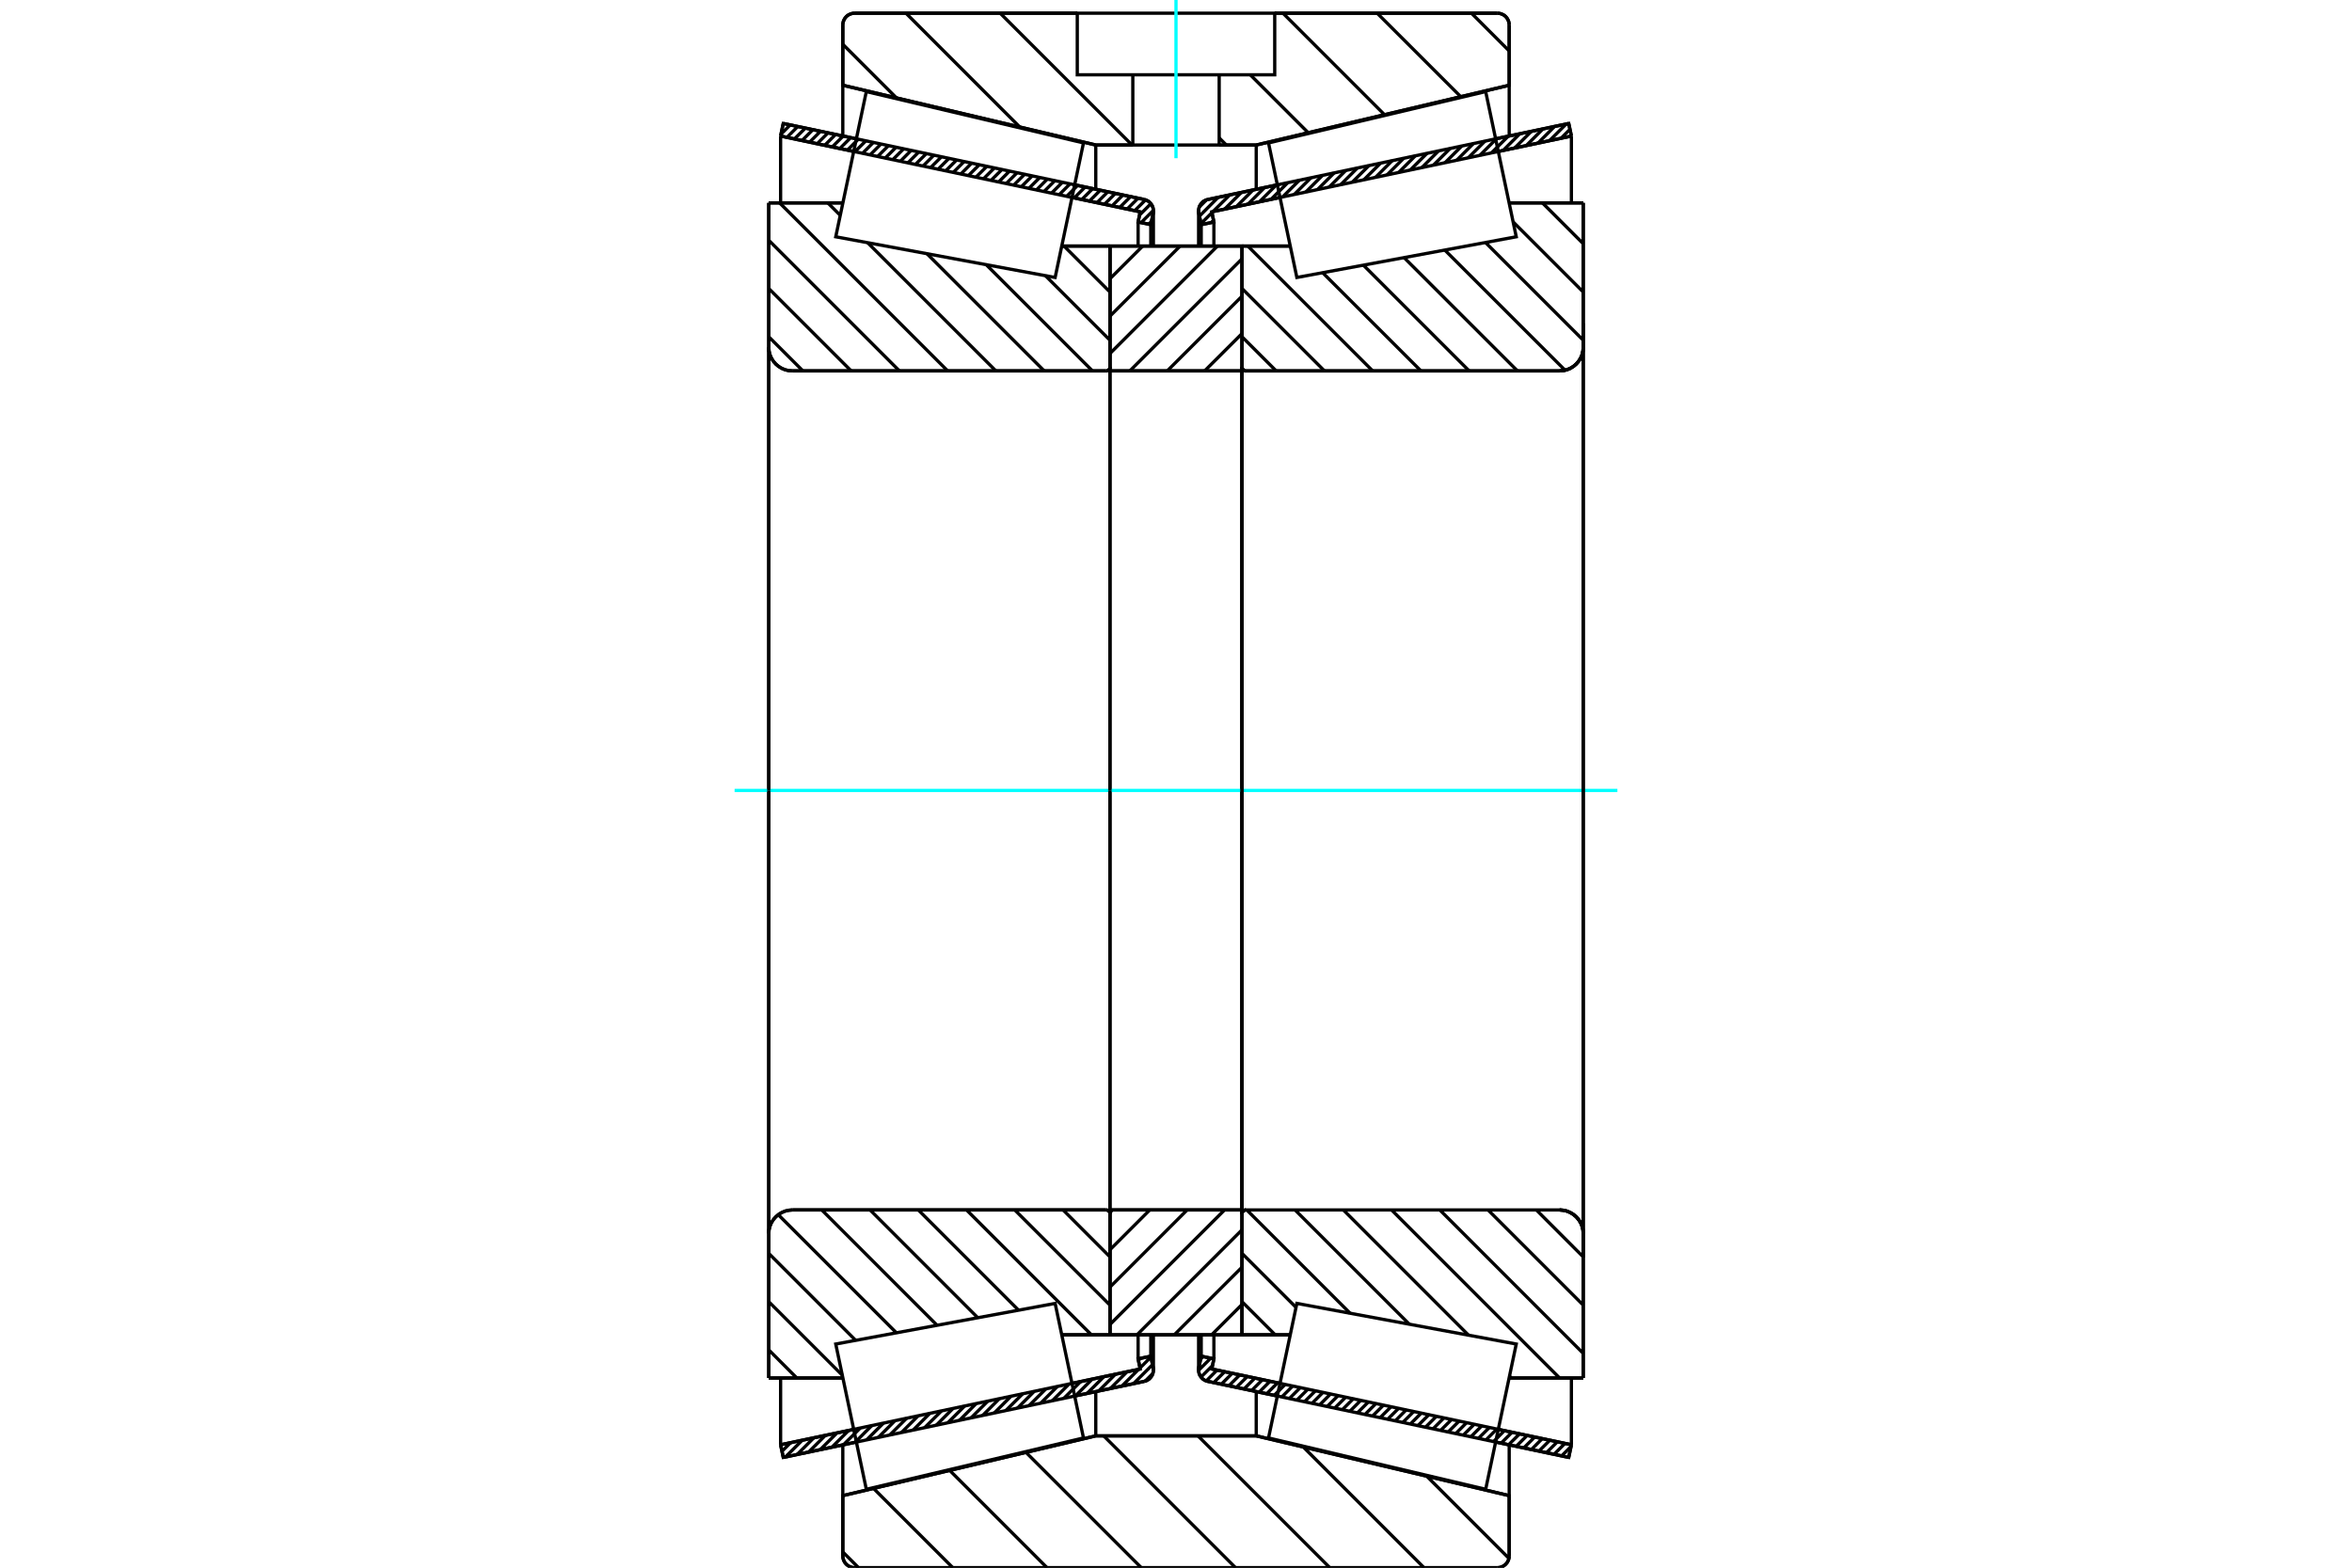 <?xml version="1.0" standalone="no"?>
<!DOCTYPE svg PUBLIC "-//W3C//DTD SVG 1.1//EN"
	"http://www.w3.org/Graphics/SVG/1.1/DTD/svg11.dtd">
<svg xmlns="http://www.w3.org/2000/svg" height="100%" width="100%" viewBox="0 0 36000 24000">
	<rect x="-1800" y="-1200" width="39600" height="26400" style="fill:#FFF"/>
	<g style="fill:none; fill-rule:evenodd" transform="matrix(1 0 0 1 0 0)">
		<g style="fill:none; stroke:#000; stroke-width:50; shape-rendering:geometricPrecision">
			<line x1="24011" y1="22312" x2="22892" y2="22076"/>
			<line x1="19551" y1="21372" x2="18487" y2="21148"/>
			<line x1="24052" y1="22118" x2="24011" y2="22312"/>
			<line x1="18548" y1="20958" x2="19592" y2="21178"/>
			<line x1="22933" y1="21883" x2="24052" y2="22118"/>
			<line x1="18580" y1="20803" x2="18548" y2="20958"/>
			<line x1="18386" y1="20762" x2="18580" y2="20803"/>
			<line x1="18350" y1="20937" x2="18386" y2="20762"/>
			<polyline points="18350,20937 18347,20955 18346,20974 18348,21001 18354,21027 18364,21052 18378,21075 18395,21096 18414,21114 18437,21129 18461,21141 18487,21148"/>
			<line x1="18487" y1="3054" x2="19551" y2="2829"/>
			<line x1="22892" y1="2125" x2="24011" y2="1890"/>
			<polyline points="18487,3054 18461,3061 18437,3073 18414,3087 18395,3106 18378,3127 18364,3150 18354,3175 18348,3201 18346,3228 18347,3247 18350,3265"/>
			<line x1="18386" y1="3439" x2="18350" y2="3265"/>
			<line x1="18580" y1="3399" x2="18386" y2="3439"/>
			<line x1="18548" y1="3243" x2="18580" y2="3399"/>
			<line x1="24052" y1="2083" x2="22933" y2="2319"/>
			<line x1="19592" y1="3023" x2="18548" y2="3243"/>
			<line x1="24011" y1="1890" x2="24052" y2="2083"/>
			<line x1="18386" y1="20434" x2="18386" y2="20762"/>
			<line x1="18386" y1="3439" x2="18386" y2="3768"/>
			<line x1="18580" y1="20434" x2="18580" y2="20803"/>
			<line x1="18580" y1="3399" x2="18580" y2="3768"/>
			<line x1="24052" y1="21095" x2="24052" y2="22118"/>
			<line x1="24052" y1="2083" x2="24052" y2="3106"/>
			<line x1="18346" y1="20435" x2="18346" y2="20974"/>
			<line x1="18346" y1="3228" x2="18346" y2="3767"/>
			<line x1="17513" y1="21148" x2="16449" y2="21372"/>
			<line x1="13108" y1="22076" x2="11989" y2="22312"/>
			<polyline points="17513,21148 17539,21141 17563,21129 17586,21114 17605,21096 17622,21075 17636,21052 17646,21027 17652,21001 17654,20974 17653,20955 17650,20937"/>
			<line x1="17614" y1="20762" x2="17650" y2="20937"/>
			<line x1="17420" y1="20803" x2="17614" y2="20762"/>
			<line x1="17452" y1="20958" x2="17420" y2="20803"/>
			<line x1="11948" y1="22118" x2="13067" y2="21883"/>
			<line x1="16408" y1="21178" x2="17452" y2="20958"/>
			<line x1="11989" y1="22312" x2="11948" y2="22118"/>
			<line x1="11989" y1="1890" x2="13108" y2="2125"/>
			<line x1="16449" y1="2829" x2="17513" y2="3054"/>
			<line x1="11948" y1="2083" x2="11989" y2="1890"/>
			<line x1="17452" y1="3243" x2="16408" y2="3023"/>
			<line x1="13067" y1="2319" x2="11948" y2="2083"/>
			<line x1="17420" y1="3399" x2="17452" y2="3243"/>
			<line x1="17614" y1="3439" x2="17420" y2="3399"/>
			<line x1="17650" y1="3265" x2="17614" y2="3439"/>
			<polyline points="17650,3265 17653,3247 17654,3228 17652,3201 17646,3175 17636,3150 17622,3127 17605,3106 17586,3087 17563,3073 17539,3061 17513,3054"/>
			<line x1="17420" y1="3768" x2="17420" y2="3399"/>
			<line x1="17420" y1="20803" x2="17420" y2="20434"/>
			<line x1="11948" y1="3106" x2="11948" y2="2083"/>
			<line x1="11948" y1="22118" x2="11948" y2="21095"/>
			<line x1="17614" y1="3768" x2="17614" y2="3439"/>
			<line x1="17614" y1="20762" x2="17614" y2="20434"/>
			<line x1="17654" y1="3767" x2="17654" y2="3228"/>
			<line x1="17654" y1="20974" x2="17654" y2="20435"/>
			<line x1="19011" y1="3767" x2="19748" y2="3767"/>
			<polyline points="19011,5618 19011,5627 19014,5637 19017,5645 19022,5653 19028,5661 19036,5667 19044,5672 19052,5675 19062,5678 19071,5678"/>
			<line x1="23871" y1="5678" x2="19071" y2="5678"/>
			<polyline points="23871,5678 23927,5674 23983,5661 24035,5639 24084,5609 24127,5572 24164,5529 24194,5480 24216,5428 24229,5372 24233,5316"/>
			<line x1="24233" y1="3106" x2="24233" y2="5316"/>
			<line x1="24233" y1="3106" x2="23099" y2="3106"/>
			<line x1="24233" y1="21096" x2="23099" y2="21096"/>
			<line x1="24233" y1="18886" x2="24233" y2="21096"/>
			<polyline points="24233,18886 24229,18829 24216,18774 24194,18721 24164,18673 24127,18630 24084,18593 24035,18563 23983,18541 23927,18528 23871,18523"/>
			<polyline points="19071,18523 19062,18524 19052,18526 19044,18530 19036,18535 19028,18541 19022,18548 19017,18556 19014,18565 19011,18574 19011,18584"/>
			<line x1="19748" y1="20435" x2="19011" y2="20435"/>
			<line x1="23099" y1="3646" x2="23099" y2="3646"/>
			<line x1="23099" y1="20556" x2="23099" y2="20556"/>
			<line x1="19011" y1="5678" x2="19011" y2="18523"/>
			<polyline points="19011,5618 19011,5627 19014,5637 19017,5645 19022,5653 19028,5661 19036,5667 19044,5672 19052,5675 19062,5678 19071,5678"/>
			<polyline points="19071,18523 19062,18524 19052,18526 19044,18530 19036,18535 19028,18541 19022,18548 19017,18556 19014,18565 19011,18574 19011,18584"/>
			<polyline points="23871,5678 23927,5674 23983,5661 24035,5639 24084,5609 24127,5572 24164,5529 24194,5480 24216,5428 24229,5372 24233,5316"/>
			<polyline points="24233,18886 24229,18829 24216,18774 24194,18721 24164,18673 24127,18630 24084,18593 24035,18563 23983,18541 23927,18528 23871,18523"/>
			<line x1="16989" y1="20435" x2="16252" y2="20435"/>
			<polyline points="16989,18584 16989,18574 16986,18565 16983,18556 16978,18548 16972,18541 16964,18535 16956,18530 16948,18526 16938,18524 16929,18523"/>
			<line x1="12129" y1="18523" x2="16929" y2="18523"/>
			<polyline points="12129,18523 12073,18528 12017,18541 11965,18563 11916,18593 11873,18630 11836,18673 11806,18721 11784,18774 11771,18829 11767,18886"/>
			<line x1="11767" y1="21096" x2="11767" y2="18886"/>
			<line x1="11767" y1="21096" x2="12901" y2="21096"/>
			<line x1="11767" y1="3106" x2="12901" y2="3106"/>
			<line x1="11767" y1="5316" x2="11767" y2="3106"/>
			<polyline points="11767,5316 11771,5372 11784,5428 11806,5480 11836,5529 11873,5572 11916,5609 11965,5639 12017,5661 12073,5674 12129,5678"/>
			<line x1="16929" y1="5678" x2="12129" y2="5678"/>
			<polyline points="16929,5678 16938,5678 16948,5675 16956,5672 16964,5667 16972,5661 16978,5653 16983,5645 16986,5637 16989,5627 16989,5618"/>
			<line x1="16252" y1="3767" x2="16989" y2="3767"/>
			<line x1="12901" y1="20556" x2="12901" y2="20556"/>
			<line x1="12901" y1="3646" x2="12901" y2="3646"/>
			<line x1="11767" y1="18886" x2="11767" y2="5316"/>
			<line x1="22919" y1="24000" x2="13081" y2="24000"/>
			<polyline points="22919,24000 22947,23998 22975,23991 23001,23980 23026,23965 23047,23947 23066,23925 23080,23901 23091,23875 23098,23847 23100,23819"/>
			<line x1="23100" y1="22897" x2="23100" y2="23819"/>
			<line x1="19228" y1="21982" x2="23100" y2="22897"/>
			<line x1="16772" y1="21982" x2="19228" y2="21982"/>
			<line x1="12900" y1="22897" x2="16772" y2="21982"/>
			<line x1="12900" y1="23819" x2="12900" y2="22897"/>
			<polyline points="12900,23819 12902,23847 12909,23875 12920,23901 12934,23925 12953,23947 12974,23965 12999,23980 13025,23991 13053,23998 13081,24000"/>
			<line x1="13081" y1="202" x2="16489" y2="202"/>
			<line x1="19511" y1="202" x2="22919" y2="202"/>
			<polyline points="13081,202 13053,204 13025,211 12999,222 12974,236 12953,255 12934,277 12920,301 12909,327 12902,355 12900,383"/>
			<line x1="12900" y1="1305" x2="12900" y2="383"/>
			<line x1="16772" y1="2220" x2="12900" y2="1305"/>
			<line x1="19228" y1="2220" x2="18661" y2="2220"/>
			<line x1="17339" y1="2220" x2="16772" y2="2220"/>
			<line x1="23100" y1="1305" x2="19228" y2="2220"/>
			<line x1="23100" y1="383" x2="23100" y2="1305"/>
			<polyline points="23100,383 23098,355 23091,327 23080,301 23066,277 23047,255 23026,236 23001,222 22975,211 22947,204 22919,202"/>
			<line x1="16772" y1="21304" x2="16772" y2="21982"/>
			<line x1="16772" y1="2220" x2="16772" y2="2898"/>
			<line x1="19228" y1="21304" x2="19228" y2="21982"/>
			<line x1="19228" y1="2220" x2="19228" y2="2898"/>
			<line x1="12900" y1="22120" x2="12900" y2="22897"/>
			<line x1="12900" y1="1305" x2="12900" y2="2082"/>
			<line x1="23100" y1="22120" x2="23100" y2="22897"/>
			<line x1="23100" y1="1305" x2="23100" y2="2082"/>
			<line x1="16989" y1="18523" x2="19011" y2="18523"/>
			<line x1="16989" y1="20435" x2="16989" y2="18523"/>
			<line x1="19011" y1="20435" x2="16989" y2="20435"/>
			<line x1="19011" y1="18523" x2="19011" y2="20435"/>
			<line x1="19011" y1="5678" x2="16989" y2="5678"/>
			<line x1="19011" y1="3767" x2="19011" y2="5678"/>
			<line x1="16989" y1="3767" x2="19011" y2="3767"/>
			<line x1="16989" y1="5678" x2="16989" y2="3767"/>
			<line x1="19011" y1="5678" x2="19011" y2="18523"/>
			<line x1="16989" y1="5678" x2="16989" y2="18523"/>
		</g>
		<g style="fill:none; stroke:#0FF; stroke-width:50; shape-rendering:geometricPrecision">
			<line x1="11244" y1="12101" x2="24756" y2="12101"/>
		</g>
		<g style="fill:none; stroke:#000; stroke-width:50; shape-rendering:geometricPrecision">
			<line x1="22522" y1="202" x2="23100" y2="780"/>
			<line x1="21079" y1="202" x2="22358" y2="1480"/>
			<line x1="19637" y1="202" x2="21191" y2="1756"/>
			<line x1="19137" y1="1145" x2="20024" y2="2032"/>
			<line x1="18661" y1="2111" x2="18770" y2="2220"/>
			<line x1="15309" y1="202" x2="17327" y2="2220"/>
			<line x1="13867" y1="202" x2="15610" y2="1946"/>
			<line x1="12900" y1="678" x2="13721" y2="1499"/>
			<line x1="21838" y1="22599" x2="23096" y2="23857"/>
			<line x1="19948" y1="22152" x2="21796" y2="24000"/>
			<line x1="18336" y1="21982" x2="20354" y2="24000"/>
			<line x1="16893" y1="21982" x2="18911" y2="24000"/>
			<line x1="15703" y1="22234" x2="17469" y2="24000"/>
			<line x1="14536" y1="22510" x2="16026" y2="24000"/>
			<line x1="13370" y1="22786" x2="14584" y2="24000"/>
			<line x1="12900" y1="23759" x2="13141" y2="24000"/>
			<line x1="19511" y1="202" x2="22919" y2="202"/>
			<polyline points="23100,383 23098,355 23091,327 23080,301 23066,277 23047,255 23026,236 23001,222 22975,211 22947,204 22919,202"/>
			<polyline points="23100,383 23100,1305 19228,2220 18661,2220"/>
			<polyline points="16489,202 13081,202 13053,204 13025,211 12999,222 12974,236 12953,255 12934,277 12920,301 12909,327 12902,355 12900,383 12900,1305 16772,2220 17339,2220"/>
			<polyline points="18000,21982 16772,21982 12900,22897 12900,23819 12902,23847 12909,23875 12920,23901 12934,23925 12953,23947 12974,23965 12999,23980 13025,23991 13053,23998 13081,24000 18000,24000"/>
			<polyline points="18000,21982 19228,21982 23100,22897 23100,23819"/>
			<polyline points="22919,24000 22947,23998 22975,23991 23001,23980 23026,23965 23047,23947 23066,23925 23080,23901 23091,23875 23098,23847 23100,23819"/>
			<line x1="22919" y1="24000" x2="18000" y2="24000"/>
			<line x1="16286" y1="3767" x2="16989" y2="4470"/>
			<line x1="16001" y1="4220" x2="16989" y2="5208"/>
			<line x1="15095" y1="4052" x2="16721" y2="5678"/>
			<line x1="14188" y1="3884" x2="15982" y2="5678"/>
			<line x1="13281" y1="3716" x2="15243" y2="5678"/>
			<line x1="12671" y1="3106" x2="12861" y2="3296"/>
			<line x1="11933" y1="3106" x2="14505" y2="5678"/>
			<line x1="11767" y1="3679" x2="13766" y2="5678"/>
			<line x1="11767" y1="4417" x2="13028" y2="5678"/>
			<line x1="11767" y1="5156" x2="12289" y2="5678"/>
			<line x1="16271" y1="18523" x2="16989" y2="19242"/>
			<line x1="15532" y1="18523" x2="16989" y2="19980"/>
			<line x1="14794" y1="18523" x2="16705" y2="20435"/>
			<line x1="14055" y1="18523" x2="15590" y2="20058"/>
			<line x1="13317" y1="18523" x2="14966" y2="20173"/>
			<line x1="12578" y1="18523" x2="14343" y2="20289"/>
			<line x1="11912" y1="18596" x2="13720" y2="20404"/>
			<line x1="11767" y1="19189" x2="13097" y2="20520"/>
			<line x1="11767" y1="19928" x2="12892" y2="21053"/>
			<line x1="11767" y1="20666" x2="12196" y2="21096"/>
			<polyline points="16989,12101 16989,3767 16989,5618"/>
			<polyline points="16929,5678 16938,5678 16948,5675 16956,5672 16964,5667 16972,5661 16978,5653 16983,5645 16986,5637 16989,5627 16989,5618"/>
			<line x1="16929" y1="5678" x2="12129" y2="5678"/>
			<polyline points="11767,5316 11771,5372 11784,5428 11806,5480 11836,5529 11873,5572 11916,5609 11965,5639 12017,5661 12073,5674 12129,5678"/>
			<line x1="11767" y1="5316" x2="11767" y2="3106"/>
			<line x1="11767" y1="5316" x2="11767" y2="12101"/>
			<line x1="11767" y1="3106" x2="12901" y2="3106"/>
			<line x1="16252" y1="3767" x2="16989" y2="3767"/>
			<line x1="16989" y1="20435" x2="16252" y2="20435"/>
			<line x1="12901" y1="21096" x2="11767" y2="21096"/>
			<line x1="11767" y1="12101" x2="11767" y2="18886"/>
			<line x1="11767" y1="21096" x2="11767" y2="18886"/>
			<polyline points="12129,18523 12073,18528 12017,18541 11965,18563 11916,18593 11873,18630 11836,18673 11806,18721 11784,18774 11771,18829 11767,18886"/>
			<line x1="12129" y1="18523" x2="16929" y2="18523"/>
			<polyline points="16989,18584 16989,18574 16986,18565 16983,18556 16978,18548 16972,18541 16964,18535 16956,18530 16948,18526 16938,18524 16929,18523"/>
			<polyline points="16989,18584 16989,20435 16989,12101"/>
			<line x1="23608" y1="3106" x2="24233" y2="3731"/>
			<line x1="23160" y1="3397" x2="24233" y2="4470"/>
			<line x1="22738" y1="3713" x2="24233" y2="5208"/>
			<line x1="22114" y1="3828" x2="23955" y2="5668"/>
			<line x1="21491" y1="3944" x2="23226" y2="5678"/>
			<line x1="20868" y1="4059" x2="22487" y2="5678"/>
			<line x1="20245" y1="4175" x2="21749" y2="5678"/>
			<line x1="19099" y1="3767" x2="21010" y2="5678"/>
			<line x1="19011" y1="4417" x2="20272" y2="5678"/>
			<line x1="19011" y1="5156" x2="19533" y2="5678"/>
			<line x1="23515" y1="18523" x2="24233" y2="19242"/>
			<line x1="22776" y1="18523" x2="24233" y2="19980"/>
			<line x1="22038" y1="18523" x2="24233" y2="20719"/>
			<line x1="21299" y1="18523" x2="23871" y2="21096"/>
			<line x1="20561" y1="18523" x2="22478" y2="20441"/>
			<line x1="23105" y1="21068" x2="23133" y2="21096"/>
			<line x1="19822" y1="18523" x2="21572" y2="20273"/>
			<line x1="19083" y1="18523" x2="20665" y2="20105"/>
			<line x1="19011" y1="19189" x2="19837" y2="20015"/>
			<line x1="19011" y1="19928" x2="19518" y2="20435"/>
			<polyline points="19011,12101 19011,3767 19011,5618 19011,5627 19014,5637 19017,5645 19022,5653 19028,5661 19036,5667 19044,5672 19052,5675 19062,5678 19071,5678 23871,5678 23927,5674 23983,5661 24035,5639 24084,5609 24127,5572 24164,5529 24194,5480 24216,5428 24229,5372 24233,5316 24233,3106"/>
			<line x1="24233" y1="5316" x2="24233" y2="12101"/>
			<line x1="24233" y1="3106" x2="23099" y2="3106"/>
			<line x1="19748" y1="3767" x2="19011" y2="3767"/>
			<line x1="19011" y1="20435" x2="19748" y2="20435"/>
			<line x1="23099" y1="21096" x2="24233" y2="21096"/>
			<line x1="24233" y1="12101" x2="24233" y2="18886"/>
			<polyline points="24233,21096 24233,18886 24229,18829 24216,18774 24194,18721 24164,18673 24127,18630 24084,18593 24035,18563 23983,18541 23927,18528 23871,18523 19071,18523 19062,18524 19052,18526 19044,18530 19036,18535 19028,18541 19022,18548 19017,18556 19014,18565 19011,18574 19011,18584 19011,20435 19011,12101"/>
			<line x1="19011" y1="19970" x2="18546" y2="20435"/>
			<line x1="19011" y1="19399" x2="17974" y2="20435"/>
			<line x1="19011" y1="18827" x2="17403" y2="20435"/>
			<line x1="18743" y1="18523" x2="16989" y2="20277"/>
			<line x1="18171" y1="18523" x2="16989" y2="19705"/>
			<line x1="17599" y1="18523" x2="16989" y2="19133"/>
			<line x1="17027" y1="18523" x2="16989" y2="18561"/>
			<line x1="19011" y1="5677" x2="19010" y2="5678"/>
			<line x1="19011" y1="5106" x2="18438" y2="5678"/>
			<line x1="19011" y1="4534" x2="17866" y2="5678"/>
			<line x1="19011" y1="3962" x2="17294" y2="5678"/>
			<line x1="18634" y1="3767" x2="16989" y2="5412"/>
			<line x1="18063" y1="3767" x2="16989" y2="4840"/>
			<line x1="17491" y1="3767" x2="16989" y2="4268"/>
			<polyline points="16989,5678 16989,3767 19011,3767 19011,5678 16989,5678"/>
			<polyline points="16989,18523 19011,18523 19011,20435 16989,20435 16989,18523"/>
			<polyline points="18000,2220 18661,2220 18661,1145 19511,1145 19511,202 16489,202 16489,1145 17339,1145 18661,1145"/>
			<polyline points="17339,1145 17339,2220 18000,2220"/>
		</g>
		<g style="fill:none; stroke:#0FF; stroke-width:50; shape-rendering:geometricPrecision">
			<line x1="18000" y1="2422" x2="18000" y2="0"/>
		</g>
		<g style="fill:none; stroke:#000; stroke-width:50; shape-rendering:geometricPrecision">
			<line x1="24233" y1="19249" x2="24233" y2="4953"/>
			<line x1="19011" y1="18584" x2="19011" y2="5618"/>
			<polyline points="16367,20984 16584,22014 13260,22800 13026,21688 12792,20576 16150,19954 16367,20984"/>
			<polyline points="16367,3218 16150,4248 12792,3625 13026,2514 13260,1402 16584,2188 16367,3218"/>
			<polyline points="19633,20984 19850,19954 23208,20576 22974,21688 22740,22800 19416,22014 19633,20984"/>
			<polyline points="19633,3218 19416,2188 22740,1402 22974,2514 23208,3625 19850,4248 19633,3218"/>
			<line x1="17647" y1="21025" x2="17528" y2="21144"/>
			<line x1="17641" y1="20891" x2="17349" y2="21183"/>
			<line x1="17616" y1="20775" x2="17449" y2="20943"/>
			<line x1="17428" y1="20963" x2="17172" y2="21220"/>
			<line x1="17456" y1="20796" x2="17425" y2="20827"/>
			<line x1="17251" y1="21001" x2="16994" y2="21258"/>
			<line x1="17073" y1="21038" x2="16816" y2="21295"/>
			<line x1="16896" y1="21076" x2="16639" y2="21332"/>
			<line x1="16718" y1="21113" x2="16461" y2="21370"/>
			<line x1="16540" y1="21151" x2="16284" y2="21407"/>
			<line x1="16363" y1="21188" x2="16106" y2="21445"/>
			<line x1="16185" y1="21225" x2="15929" y2="21482"/>
			<line x1="16008" y1="21263" x2="15751" y2="21519"/>
			<line x1="15830" y1="21300" x2="15574" y2="21557"/>
			<line x1="15653" y1="21338" x2="15396" y2="21594"/>
			<line x1="15475" y1="21375" x2="15218" y2="21632"/>
			<line x1="15297" y1="21412" x2="15041" y2="21669"/>
			<line x1="15120" y1="21450" x2="14863" y2="21707"/>
			<line x1="14942" y1="21487" x2="14686" y2="21744"/>
			<line x1="14765" y1="21525" x2="14508" y2="21781"/>
			<line x1="14587" y1="21562" x2="14331" y2="21819"/>
			<line x1="14410" y1="21600" x2="14153" y2="21856"/>
			<line x1="14232" y1="21637" x2="13976" y2="21894"/>
			<line x1="14055" y1="21674" x2="13798" y2="21931"/>
			<line x1="13877" y1="21712" x2="13620" y2="21968"/>
			<line x1="13699" y1="21749" x2="13443" y2="22006"/>
			<line x1="13522" y1="21787" x2="13265" y2="22043"/>
			<line x1="13344" y1="21824" x2="13088" y2="22081"/>
			<line x1="13167" y1="21862" x2="12910" y2="22118"/>
			<line x1="12989" y1="21899" x2="12733" y2="22156"/>
			<line x1="12812" y1="21936" x2="12555" y2="22193"/>
			<line x1="12634" y1="21974" x2="12377" y2="22230"/>
			<line x1="12457" y1="22011" x2="12200" y2="22268"/>
			<line x1="12279" y1="22049" x2="12022" y2="22305"/>
			<line x1="12101" y1="22086" x2="11969" y2="22218"/>
			<line x1="17624" y1="3390" x2="17581" y2="3433"/>
			<line x1="17654" y1="3220" x2="17466" y2="3408"/>
			<line x1="17616" y1="3118" x2="17442" y2="3292"/>
			<line x1="17534" y1="3060" x2="17368" y2="3226"/>
			<line x1="17420" y1="3034" x2="17252" y2="3201"/>
			<line x1="17304" y1="3010" x2="17137" y2="3177"/>
			<line x1="17188" y1="2985" x2="17021" y2="3153"/>
			<line x1="17072" y1="2961" x2="16905" y2="3128"/>
			<line x1="16957" y1="2936" x2="16789" y2="3104"/>
			<line x1="16841" y1="2912" x2="16674" y2="3079"/>
			<line x1="16725" y1="2888" x2="16558" y2="3055"/>
			<line x1="16609" y1="2863" x2="16442" y2="3031"/>
			<line x1="16494" y1="2839" x2="16326" y2="3006"/>
			<line x1="16378" y1="2814" x2="16211" y2="2982"/>
			<line x1="16262" y1="2790" x2="16095" y2="2957"/>
			<line x1="16146" y1="2766" x2="15979" y2="2933"/>
			<line x1="16031" y1="2741" x2="15863" y2="2909"/>
			<line x1="15915" y1="2717" x2="15748" y2="2884"/>
			<line x1="15799" y1="2693" x2="15632" y2="2860"/>
			<line x1="15683" y1="2668" x2="15516" y2="2835"/>
			<line x1="15568" y1="2644" x2="15400" y2="2811"/>
			<line x1="15452" y1="2619" x2="15285" y2="2787"/>
			<line x1="15336" y1="2595" x2="15169" y2="2762"/>
			<line x1="15220" y1="2571" x2="15053" y2="2738"/>
			<line x1="15105" y1="2546" x2="14937" y2="2713"/>
			<line x1="14989" y1="2522" x2="14822" y2="2689"/>
			<line x1="14873" y1="2497" x2="14706" y2="2665"/>
			<line x1="14757" y1="2473" x2="14590" y2="2640"/>
			<line x1="14642" y1="2449" x2="14474" y2="2616"/>
			<line x1="14526" y1="2424" x2="14359" y2="2591"/>
			<line x1="14410" y1="2400" x2="14243" y2="2567"/>
			<line x1="14294" y1="2375" x2="14127" y2="2543"/>
			<line x1="14179" y1="2351" x2="14011" y2="2518"/>
			<line x1="14063" y1="2327" x2="13896" y2="2494"/>
			<line x1="13947" y1="2302" x2="13780" y2="2470"/>
			<line x1="13831" y1="2278" x2="13664" y2="2445"/>
			<line x1="13716" y1="2253" x2="13548" y2="2421"/>
			<line x1="13600" y1="2229" x2="13433" y2="2396"/>
			<line x1="13484" y1="2205" x2="13317" y2="2372"/>
			<line x1="13368" y1="2180" x2="13201" y2="2348"/>
			<line x1="13253" y1="2156" x2="13085" y2="2323"/>
			<line x1="13137" y1="2131" x2="12970" y2="2299"/>
			<line x1="13021" y1="2107" x2="12854" y2="2274"/>
			<line x1="12905" y1="2083" x2="12738" y2="2250"/>
			<line x1="12790" y1="2058" x2="12622" y2="2226"/>
			<line x1="12674" y1="2034" x2="12507" y2="2201"/>
			<line x1="12558" y1="2010" x2="12391" y2="2177"/>
			<line x1="12442" y1="1985" x2="12275" y2="2152"/>
			<line x1="12327" y1="1961" x2="12159" y2="2128"/>
			<line x1="12211" y1="1936" x2="12044" y2="2104"/>
			<line x1="12095" y1="1912" x2="11955" y2="2053"/>
			<polyline points="11948,2083 11989,1890 17513,3054"/>
			<polyline points="17650,3265 17654,3237 17653,3209 17648,3182 17639,3155 17625,3131 17608,3109 17588,3089 17565,3074 17540,3062 17513,3054"/>
			<polyline points="17650,3265 17614,3439 17420,3399 17452,3243 11948,2083"/>
			<polyline points="11948,22118 17452,20958 17420,20803 17614,20762 17650,20937"/>
			<polyline points="17513,21148 17540,21140 17565,21128 17588,21113 17608,21093 17625,21071 17639,21047 17648,21020 17653,20993 17654,20965 17650,20937"/>
			<polyline points="17513,21148 11989,22312 11948,22118"/>
			<line x1="24047" y1="22144" x2="23902" y2="22289"/>
			<line x1="23953" y1="22098" x2="23786" y2="22265"/>
			<line x1="23837" y1="22073" x2="23670" y2="22240"/>
			<line x1="23722" y1="22049" x2="23554" y2="22216"/>
			<line x1="23606" y1="22024" x2="23439" y2="22192"/>
			<line x1="23490" y1="22000" x2="23323" y2="22167"/>
			<line x1="23374" y1="21976" x2="23207" y2="22143"/>
			<line x1="23259" y1="21951" x2="23091" y2="22118"/>
			<line x1="23143" y1="21927" x2="22976" y2="22094"/>
			<line x1="23027" y1="21902" x2="22860" y2="22070"/>
			<line x1="22911" y1="21878" x2="22744" y2="22045"/>
			<line x1="22796" y1="21854" x2="22628" y2="22021"/>
			<line x1="22680" y1="21829" x2="22513" y2="21996"/>
			<line x1="22564" y1="21805" x2="22397" y2="21972"/>
			<line x1="22448" y1="21780" x2="22281" y2="21948"/>
			<line x1="22333" y1="21756" x2="22165" y2="21923"/>
			<line x1="22217" y1="21732" x2="22050" y2="21899"/>
			<line x1="22101" y1="21707" x2="21934" y2="21875"/>
			<line x1="21985" y1="21683" x2="21818" y2="21850"/>
			<line x1="21870" y1="21658" x2="21702" y2="21826"/>
			<line x1="21754" y1="21634" x2="21587" y2="21801"/>
			<line x1="21638" y1="21610" x2="21471" y2="21777"/>
			<line x1="21522" y1="21585" x2="21355" y2="21753"/>
			<line x1="21407" y1="21561" x2="21239" y2="21728"/>
			<line x1="21291" y1="21537" x2="21124" y2="21704"/>
			<line x1="21175" y1="21512" x2="21008" y2="21679"/>
			<line x1="21059" y1="21488" x2="20892" y2="21655"/>
			<line x1="20944" y1="21463" x2="20776" y2="21631"/>
			<line x1="20828" y1="21439" x2="20661" y2="21606"/>
			<line x1="20712" y1="21415" x2="20545" y2="21582"/>
			<line x1="20596" y1="21390" x2="20429" y2="21557"/>
			<line x1="20481" y1="21366" x2="20313" y2="21533"/>
			<line x1="20365" y1="21341" x2="20198" y2="21509"/>
			<line x1="20249" y1="21317" x2="20082" y2="21484"/>
			<line x1="20133" y1="21293" x2="19966" y2="21460"/>
			<line x1="20018" y1="21268" x2="19850" y2="21435"/>
			<line x1="19902" y1="21244" x2="19735" y2="21411"/>
			<line x1="19786" y1="21219" x2="19619" y2="21387"/>
			<line x1="19670" y1="21195" x2="19503" y2="21362"/>
			<line x1="19555" y1="21171" x2="19387" y2="21338"/>
			<line x1="19439" y1="21146" x2="19272" y2="21314"/>
			<line x1="19323" y1="21122" x2="19156" y2="21289"/>
			<line x1="19207" y1="21097" x2="19040" y2="21265"/>
			<line x1="19092" y1="21073" x2="18924" y2="21240"/>
			<line x1="18976" y1="21049" x2="18809" y2="21216"/>
			<line x1="18860" y1="21024" x2="18693" y2="21192"/>
			<line x1="18745" y1="21000" x2="18577" y2="21167"/>
			<line x1="18629" y1="20975" x2="18463" y2="21141"/>
			<line x1="18559" y1="20905" x2="18382" y2="21082"/>
			<line x1="18531" y1="20793" x2="18346" y2="20978"/>
			<line x1="18415" y1="20768" x2="18377" y2="20807"/>
			<line x1="24030" y1="1980" x2="23894" y2="2117"/>
			<line x1="23973" y1="1898" x2="23716" y2="2154"/>
			<line x1="23795" y1="1935" x2="23539" y2="2192"/>
			<line x1="23618" y1="1972" x2="23361" y2="2229"/>
			<line x1="23440" y1="2010" x2="23183" y2="2267"/>
			<line x1="23263" y1="2047" x2="23006" y2="2304"/>
			<line x1="23085" y1="2085" x2="22828" y2="2341"/>
			<line x1="22907" y1="2122" x2="22651" y2="2379"/>
			<line x1="22730" y1="2160" x2="22473" y2="2416"/>
			<line x1="22552" y1="2197" x2="22296" y2="2454"/>
			<line x1="22375" y1="2234" x2="22118" y2="2491"/>
			<line x1="22197" y1="2272" x2="21941" y2="2528"/>
			<line x1="22020" y1="2309" x2="21763" y2="2566"/>
			<line x1="21842" y1="2347" x2="21585" y2="2603"/>
			<line x1="21664" y1="2384" x2="21408" y2="2641"/>
			<line x1="21487" y1="2421" x2="21230" y2="2678"/>
			<line x1="21309" y1="2459" x2="21053" y2="2716"/>
			<line x1="21132" y1="2496" x2="20875" y2="2753"/>
			<line x1="20954" y1="2534" x2="20698" y2="2790"/>
			<line x1="20777" y1="2571" x2="20520" y2="2828"/>
			<line x1="20599" y1="2609" x2="20343" y2="2865"/>
			<line x1="20422" y1="2646" x2="20165" y2="2903"/>
			<line x1="20244" y1="2683" x2="19987" y2="2940"/>
			<line x1="20066" y1="2721" x2="19810" y2="2977"/>
			<line x1="19889" y1="2758" x2="19632" y2="3015"/>
			<line x1="19711" y1="2796" x2="19455" y2="3052"/>
			<line x1="19534" y1="2833" x2="19277" y2="3090"/>
			<line x1="19356" y1="2871" x2="19100" y2="3127"/>
			<line x1="19179" y1="2908" x2="18922" y2="3165"/>
			<line x1="19001" y1="2945" x2="18744" y2="3202"/>
			<line x1="18575" y1="3372" x2="18539" y2="3407"/>
			<line x1="18824" y1="2983" x2="18567" y2="3239"/>
			<line x1="18550" y1="3256" x2="18383" y2="3423"/>
			<line x1="18646" y1="3020" x2="18359" y2="3308"/>
			<line x1="18467" y1="3059" x2="18355" y2="3171"/>
			<polyline points="24052,2083 24011,1890 18487,3054 18460,3062 18435,3074 18412,3089 18392,3109 18375,3131 18361,3155 18352,3182 18347,3209 18346,3237 18350,3265 18386,3439 18580,3399 18548,3243 24052,2083"/>
			<polyline points="24052,22118 18548,20958 18580,20803 18386,20762 18350,20937 18346,20965 18347,20993 18352,21020 18361,21047 18375,21071 18392,21093 18412,21113 18435,21128 18460,21140 18487,21148 24011,22312 24052,22118"/>
		</g>
	</g>
</svg>
